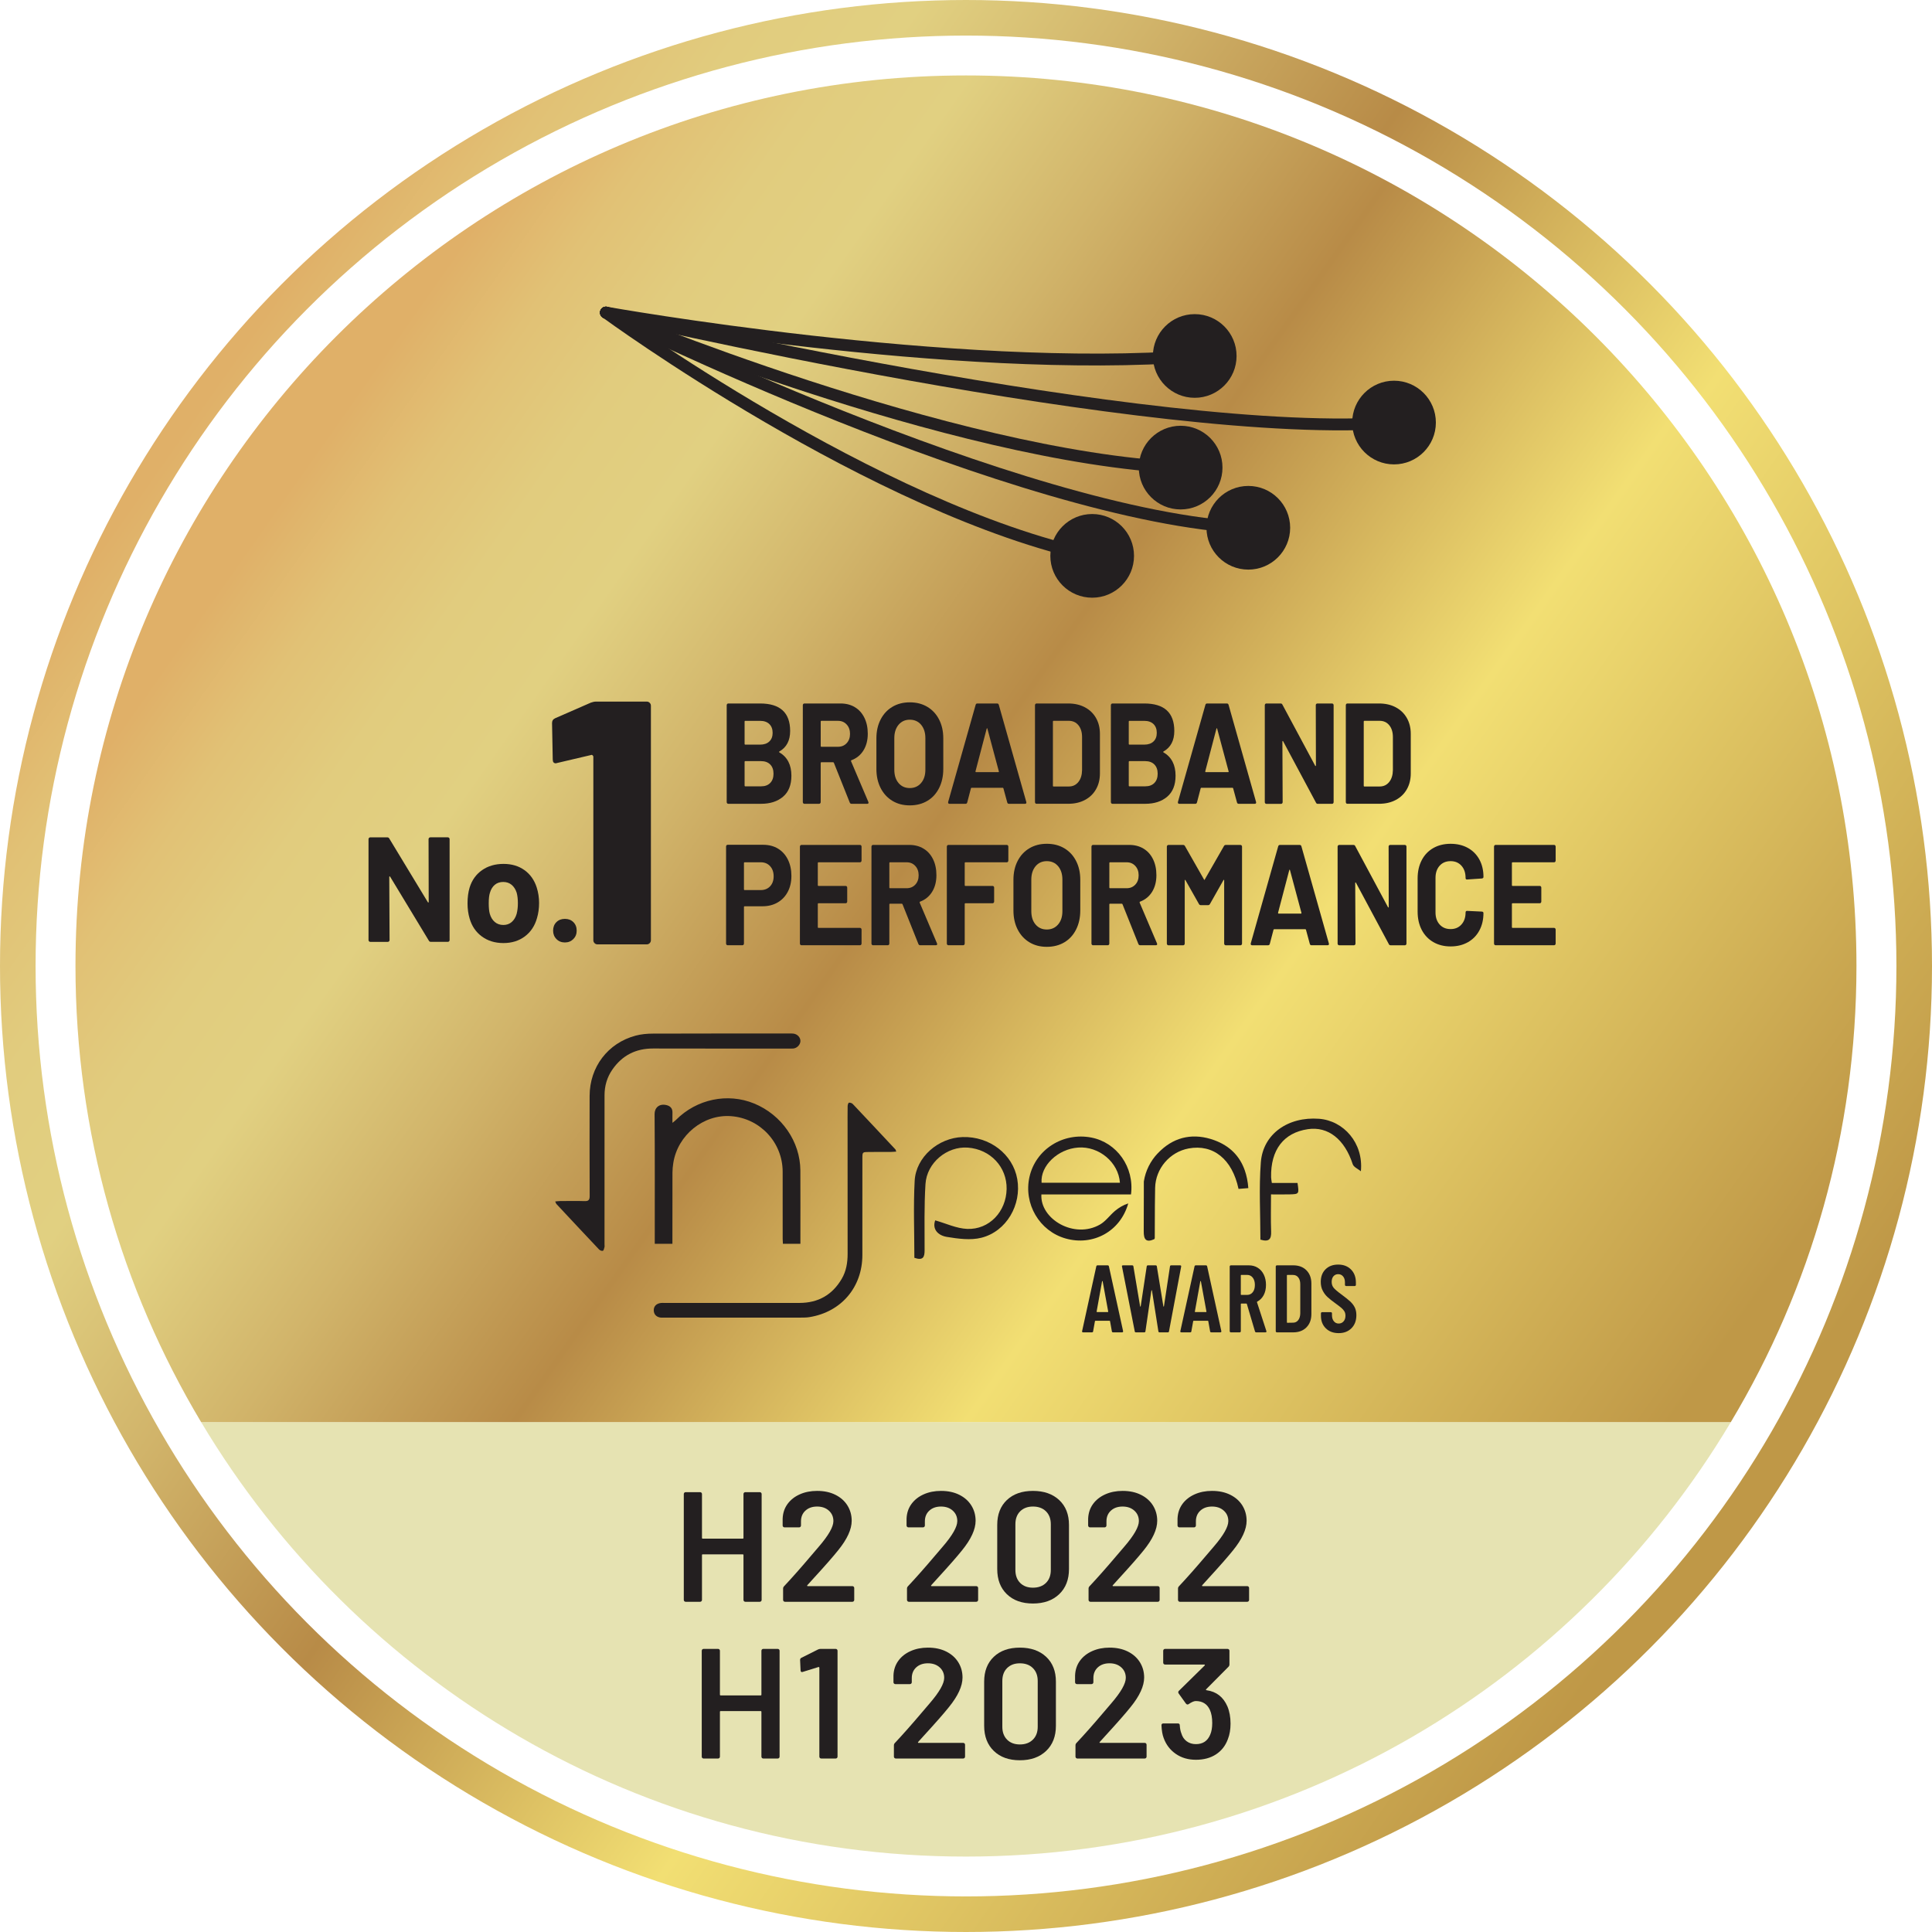 <?xml version="1.0" encoding="utf-8"?>
<!-- Generator: Adobe Illustrator 28.2.0, SVG Export Plug-In . SVG Version: 6.00 Build 0)  -->
<svg version="1.1" id="Layer_1" xmlns="http://www.w3.org/2000/svg" xmlns:xlink="http://www.w3.org/1999/xlink" x="0px" y="0px"
	 viewBox="0 0 114.242 114.242" style="enable-background:new 0 0 114.242 114.242;" xml:space="preserve">
<style type="text/css">
	.st0{fill:#E6E3B2;}
	.st1{fill:url(#SVGID_1_);}
	.st2{fill:#231F20;}
	.st3{fill:none;stroke:#231F20;stroke-width:0.701;stroke-linecap:round;stroke-linejoin:round;stroke-miterlimit:10;}
	
		.st4{fill:none;stroke:url(#SVGID_00000124846483440102031850000006645856266476376194_);stroke-width:2.104;stroke-miterlimit:10;}
</style>
<g>
	<path class="st0" d="M102.347,84.091c-9.182,15.393-25.996,25.691-45.227,25.691c-19.222,0-36.036-10.299-45.227-25.691H102.347z"
		/>
	<linearGradient id="SVGID_1_" gradientUnits="userSpaceOnUse" x1="17.628" y1="26.511" x2="100.9" y2="85.161">
		<stop  offset="0.009" style="stop-color:#E0B068"/>
		<stop  offset="0.065" style="stop-color:#E1C175"/>
		<stop  offset="0.127" style="stop-color:#E1CC7E"/>
		<stop  offset="0.194" style="stop-color:#E1D081"/>
		<stop  offset="0.296" style="stop-color:#D1B46A"/>
		<stop  offset="0.428" style="stop-color:#B88B47"/>
		<stop  offset="0.642" style="stop-color:#F2DF73"/>
		<stop  offset="0.977" style="stop-color:#BF9847"/>
	</linearGradient>
	<path class="st1" d="M109.775,57.117c0,9.856-2.704,19.084-7.429,26.974H11.892c-4.716-7.89-7.429-17.118-7.429-26.974
		c0-29.078,23.578-52.656,52.656-52.656C86.207,4.461,109.775,28.039,109.775,57.117z"/>
	<g>
		<path class="st2" d="M32.831,71.044c0.109-0.01,0.193-0.023,0.277-0.024c0.487-0.002,0.974-0.013,1.46,0.003
			c0.236,0.008,0.301-0.073,0.3-0.304c-0.008-1.974-0.008-3.947-0.003-5.921c0.005-1.706,1.078-3.119,2.719-3.559
			c0.329-0.088,0.682-0.119,1.024-0.12c2.7-0.01,5.399-0.006,8.099-0.007c0.071,0,0.142-0.002,0.212,0.007
			c0.238,0.031,0.417,0.228,0.411,0.445c-0.006,0.212-0.201,0.417-0.425,0.436c-0.105,0.009-0.212,0.003-0.319,0.003
			c-2.655-0.001-5.311,0.004-7.966-0.004c-1.028-0.003-1.831,0.409-2.411,1.248c-0.314,0.454-0.463,0.967-0.462,1.524
			c0.002,2.938-0.001,5.876-0.001,8.814c0,0.053,0.012,0.109-0.002,0.159c-0.022,0.079-0.043,0.196-0.096,0.217
			c-0.058,0.022-0.174-0.025-0.226-0.08c-0.845-0.893-1.684-1.791-2.523-2.69C32.873,71.163,32.864,71.117,32.831,71.044z"/>
		<path class="st2" d="M52.995,68.098c-0.114,0.007-0.197,0.015-0.281,0.016c-0.443,0.002-0.885,0.002-1.328,0.004
			c-0.391,0.002-0.392,0.003-0.392,0.381c0,1.903,0,3.806-0.001,5.709c0,1.904-1.244,3.369-3.124,3.675
			c-0.173,0.028-0.353,0.029-0.529,0.029c-2.7,0.002-5.4,0.002-8.1,0.002c-0.071,0-0.143,0.005-0.212-0.008
			c-0.23-0.044-0.365-0.196-0.37-0.422c-0.005-0.23,0.137-0.379,0.361-0.427c0.102-0.022,0.211-0.012,0.318-0.012
			c2.647,0,5.294,0.002,7.941-0.001c1.1-0.001,1.94-0.474,2.496-1.427c0.266-0.455,0.348-0.957,0.347-1.48
			c-0.004-2.487-0.002-4.974-0.002-7.461c0-0.425-0.004-0.85,0.003-1.274c0.001-0.071,0.043-0.195,0.077-0.199
			c0.073-0.008,0.175,0.024,0.226,0.078c0.846,0.893,1.685,1.791,2.525,2.689C52.966,67.986,52.967,68.016,52.995,68.098z"/>
		<path class="st2" d="M38.717,73.549c0-0.118,0-0.212,0-0.307c0-2.454,0.009-4.909-0.01-7.363c-0.003-0.365,0.26-0.628,0.681-0.538
			c0.23,0.049,0.385,0.184,0.376,0.449c-0.006,0.181-0.001,0.363-0.001,0.606c0.097-0.08,0.16-0.124,0.213-0.178
			c1.219-1.227,3.047-1.61,4.617-0.966c1.628,0.668,2.726,2.25,2.734,3.958c0.007,1.335,0.002,2.67,0.002,4.004
			c0,0.105,0,0.21,0,0.334c-0.36,0-0.687,0-1.034,0c-0.005-0.106-0.014-0.2-0.014-0.294c-0.001-1.324,0.001-2.648-0.001-3.972
			c-0.003-1.727-1.335-3.156-3.058-3.282c-1.624-0.119-3.148,1.116-3.408,2.766c-0.03,0.19-0.049,0.384-0.05,0.577
			c-0.004,1.281-0.002,2.562-0.003,3.843c0,0.115,0,0.231,0,0.363C39.408,73.549,39.089,73.549,38.717,73.549z"/>
		<g>
			<path class="st2" d="M64.531,67.265c-1.679-0.323-3.291,0.703-3.657,2.328c-0.358,1.593,0.589,3.205,2.142,3.642
				c1.605,0.452,3.229-0.404,3.699-2.076c-0.293,0.097-0.554,0.251-0.782,0.442c-0.306,0.257-0.549,0.611-0.887,0.806
				c-1.523,0.877-3.555-0.32-3.467-1.779c1.75,0,3.504,0,5.299,0C67.085,69.012,66.037,67.555,64.531,67.265z M61.59,69.936
				c-0.078-1.001,0.959-1.994,2.166-2.08c1.23-0.087,2.381,0.871,2.467,2.08C64.678,69.936,63.134,69.936,61.59,69.936z"/>
			<path class="st2" d="M56.922,67.236c-1.433,0.043-2.76,1.18-2.836,2.586c-0.081,1.503-0.018,3.015-0.018,4.554
				c0.524,0.182,0.604-0.053,0.605-0.442c0.002-1.307-0.03-2.616,0.052-3.919c0.08-1.268,1.279-2.244,2.502-2.155
				c1.337,0.098,2.32,1.147,2.296,2.448c-0.025,1.334-1.023,2.412-2.334,2.359c-0.635-0.026-1.259-0.328-1.89-0.505
				c-0.185,0.519,0.161,0.891,0.689,0.978c0.67,0.11,1.403,0.211,2.042,0.05c1.487-0.375,2.387-1.954,2.123-3.467
				C59.895,68.249,58.517,67.188,56.922,67.236z"/>
			<path class="st2" d="M77.997,66.155c-1.831-0.137-3.313,0.895-3.442,2.575c-0.117,1.521-0.025,3.058-0.025,4.571
				c0.514,0.156,0.652-0.032,0.634-0.483c-0.028-0.712-0.007-1.426-0.007-2.191c0.43,0,0.765,0.007,1.099-0.002
				c0.565-0.015,0.565-0.019,0.468-0.676c-0.497,0-1.006,0-1.518,0c-0.021-0.156-0.042-0.244-0.044-0.331
				c-0.034-1.624,0.737-2.634,2.171-2.848c1.203-0.18,2.179,0.6,2.655,2.07c0.056,0.173,0.317,0.28,0.483,0.418
				C80.633,67.59,79.451,66.265,77.997,66.155z"/>
			<path class="st2" d="M71.806,67.422c-1.186-0.432-2.284-0.224-3.163,0.596c-0.022,0.019-0.043,0.041-0.065,0.061
				c-0.041,0.039-0.079,0.08-0.118,0.121c0-0.001-0.001-0.001-0.001-0.003c-0.428,0.45-0.723,1.027-0.822,1.667
				c0.001,0.001,0.001,0.001,0,0.001c-0.001,0.312-0.001,0.624-0.001,0.937c0,0.668,0.001,1.337-0.005,2.005
				c-0.004,0.474,0.129,0.687,0.618,0.47c0.012-0.022,0.034-0.041,0.034-0.06c0.003-0.31,0.003-0.622,0.004-0.932
				c0.001-0.681,0.004-1.363,0.018-2.044c0.023-1.142,0.868-2.124,1.98-2.331c1.452-0.269,2.579,0.63,2.951,2.391
				c0.184-0.015,0.372-0.03,0.58-0.046c-0.028-0.383-0.099-0.736-0.211-1.054C73.307,68.359,72.715,67.754,71.806,67.422z"/>
		</g>
	</g>
	<g>
		<path class="st2" d="M65.746,78.722l-0.107-0.595c0-0.019-0.012-0.028-0.034-0.028h-0.827c-0.022,0-0.033,0.01-0.033,0.028
			l-0.107,0.595c-0.004,0.042-0.028,0.062-0.074,0.062h-0.515c-0.053,0-0.074-0.024-0.062-0.074l0.838-3.826
			c0.008-0.042,0.032-0.062,0.073-0.062h0.601c0.041,0,0.065,0.021,0.073,0.062l0.838,3.826v0.023c0,0.033-0.021,0.051-0.062,0.051
			h-0.526C65.774,78.784,65.75,78.764,65.746,78.722z M64.874,77.584h0.629c0.022,0,0.031-0.01,0.027-0.028l-0.328-1.789
			c-0.004-0.012-0.009-0.017-0.017-0.017s-0.014,0.005-0.018,0.017l-0.322,1.789C64.842,77.574,64.851,77.584,64.874,77.584z"/>
		<path class="st2" d="M67.099,78.722l-0.753-3.827l-0.005-0.022c0-0.034,0.021-0.051,0.062-0.051h0.544
			c0.045,0,0.069,0.021,0.073,0.062l0.396,2.36c0.004,0.012,0.01,0.017,0.017,0.017c0.008,0,0.014-0.005,0.018-0.017l0.356-2.36
			c0.004-0.042,0.028-0.062,0.073-0.062h0.453c0.045,0,0.07,0.021,0.073,0.062l0.386,2.36c0.003,0.012,0.009,0.017,0.017,0.017
			s0.014-0.005,0.017-0.017l0.357-2.36c0.003-0.042,0.028-0.062,0.073-0.062h0.526c0.049,0,0.07,0.024,0.062,0.073l-0.719,3.827
			c-0.004,0.042-0.028,0.062-0.074,0.062h-0.48c-0.046,0-0.07-0.021-0.074-0.062l-0.379-2.406c-0.004-0.015-0.01-0.022-0.018-0.022
			c-0.007,0-0.013,0.008-0.017,0.022l-0.351,2.406c-0.004,0.042-0.028,0.062-0.074,0.062h-0.486
			C67.127,78.784,67.102,78.764,67.099,78.722z"/>
		<path class="st2" d="M71.555,78.722l-0.107-0.595c0-0.019-0.012-0.028-0.034-0.028h-0.827c-0.022,0-0.033,0.01-0.033,0.028
			l-0.107,0.595c-0.004,0.042-0.028,0.062-0.074,0.062h-0.515c-0.053,0-0.074-0.024-0.062-0.074l0.838-3.826
			c0.008-0.042,0.032-0.062,0.073-0.062h0.601c0.041,0,0.065,0.021,0.073,0.062l0.838,3.826v0.023c0,0.033-0.021,0.051-0.062,0.051
			h-0.526C71.583,78.784,71.559,78.764,71.555,78.722z M70.683,77.584h0.629c0.022,0,0.031-0.01,0.027-0.028l-0.328-1.789
			c-0.004-0.012-0.009-0.017-0.017-0.017s-0.014,0.005-0.018,0.017l-0.322,1.789C70.65,77.574,70.66,77.584,70.683,77.584z"/>
		<path class="st2" d="M74.209,78.728l-0.481-1.625c-0.007-0.015-0.017-0.022-0.028-0.022h-0.3c-0.019,0-0.028,0.01-0.028,0.028
			v1.607c0,0.02-0.007,0.035-0.02,0.048c-0.014,0.014-0.029,0.021-0.048,0.021h-0.521c-0.019,0-0.034-0.007-0.048-0.021
			c-0.014-0.013-0.02-0.028-0.02-0.048v-3.827c0-0.019,0.006-0.034,0.02-0.048c0.014-0.013,0.029-0.02,0.048-0.02h1.064
			c0.2,0,0.377,0.048,0.529,0.145c0.153,0.096,0.271,0.231,0.356,0.407s0.128,0.377,0.128,0.603c0,0.234-0.046,0.437-0.136,0.606
			c-0.091,0.17-0.218,0.298-0.38,0.385c-0.015,0.004-0.021,0.015-0.017,0.034l0.555,1.704c0.004,0.007,0.006,0.017,0.006,0.028
			c0,0.033-0.021,0.051-0.062,0.051h-0.543C74.245,78.784,74.221,78.765,74.209,78.728z M73.371,75.416v1.126
			c0,0.02,0.01,0.028,0.028,0.028h0.346c0.136,0,0.246-0.053,0.331-0.158s0.127-0.249,0.127-0.431c0-0.181-0.042-0.325-0.127-0.433
			s-0.195-0.161-0.331-0.161h-0.346C73.381,75.388,73.371,75.397,73.371,75.416z"/>
		<path class="st2" d="M75.458,78.764c-0.014-0.013-0.021-0.028-0.021-0.048v-3.827c0-0.019,0.007-0.034,0.021-0.048
			c0.013-0.013,0.028-0.02,0.048-0.02h0.968c0.324,0,0.584,0.098,0.778,0.294s0.292,0.459,0.292,0.787v1.801
			c0,0.328-0.098,0.59-0.292,0.786s-0.454,0.295-0.778,0.295h-0.968C75.486,78.784,75.471,78.777,75.458,78.764z M76.123,78.218
			l0.34-0.006c0.124,0,0.225-0.05,0.303-0.149c0.077-0.101,0.117-0.233,0.121-0.399v-1.721c0-0.17-0.038-0.305-0.116-0.405
			c-0.077-0.1-0.182-0.149-0.313-0.149h-0.334c-0.02,0-0.028,0.009-0.028,0.028v2.773C76.095,78.208,76.103,78.218,76.123,78.218z"
			/>
		<path class="st2" d="M78.398,78.546c-0.192-0.188-0.289-0.436-0.289-0.741v-0.147c0-0.019,0.007-0.035,0.021-0.048
			c0.013-0.014,0.029-0.02,0.048-0.02h0.515c0.02,0,0.035,0.006,0.049,0.02c0.013,0.013,0.02,0.029,0.02,0.048v0.113
			c0,0.147,0.037,0.267,0.11,0.356c0.073,0.091,0.169,0.136,0.286,0.136s0.213-0.042,0.288-0.127
			c0.076-0.085,0.113-0.197,0.113-0.337c0-0.098-0.021-0.183-0.062-0.255c-0.042-0.071-0.101-0.14-0.176-0.203
			c-0.075-0.064-0.196-0.157-0.362-0.278c-0.188-0.136-0.341-0.256-0.456-0.362c-0.115-0.105-0.211-0.232-0.288-0.382
			c-0.078-0.148-0.116-0.321-0.116-0.518c0-0.313,0.094-0.562,0.283-0.747c0.188-0.186,0.438-0.278,0.747-0.278
			c0.313,0,0.566,0.098,0.759,0.292s0.288,0.452,0.288,0.772v0.136c0,0.02-0.007,0.035-0.02,0.049
			c-0.014,0.013-0.029,0.02-0.048,0.02h-0.51c-0.019,0-0.035-0.007-0.048-0.02c-0.014-0.014-0.021-0.029-0.021-0.049v-0.146
			c0-0.147-0.036-0.266-0.11-0.354c-0.073-0.088-0.171-0.133-0.291-0.133c-0.113,0-0.206,0.041-0.277,0.122
			c-0.072,0.081-0.107,0.193-0.107,0.337c0,0.136,0.038,0.251,0.115,0.345c0.078,0.095,0.229,0.225,0.456,0.391
			c0.23,0.17,0.404,0.309,0.521,0.416c0.117,0.108,0.208,0.226,0.272,0.354c0.063,0.128,0.096,0.281,0.096,0.458
			c0,0.321-0.096,0.579-0.288,0.773c-0.193,0.194-0.445,0.291-0.759,0.291S78.591,78.736,78.398,78.546z"/>
	</g>
	<g>
		<path class="st2" d="M43.995,88.265c0.022-0.021,0.048-0.032,0.079-0.032h0.852c0.031,0,0.057,0.011,0.079,0.032
			s0.032,0.048,0.032,0.078v6.262c0,0.031-0.011,0.057-0.032,0.079c-0.021,0.021-0.048,0.032-0.079,0.032h-0.852
			c-0.031,0-0.057-0.011-0.079-0.032c-0.021-0.022-0.032-0.048-0.032-0.079v-2.649c0-0.03-0.016-0.046-0.046-0.046h-2.362
			c-0.031,0-0.046,0.016-0.046,0.046v2.649c0,0.031-0.011,0.057-0.032,0.079c-0.022,0.021-0.048,0.032-0.079,0.032h-0.853
			c-0.031,0-0.057-0.011-0.079-0.032c-0.021-0.022-0.032-0.048-0.032-0.079v-6.262c0-0.03,0.011-0.057,0.032-0.078
			s0.048-0.032,0.079-0.032h0.853c0.031,0,0.057,0.011,0.079,0.032c0.021,0.021,0.032,0.048,0.032,0.078v2.594
			c0,0.031,0.016,0.046,0.046,0.046h2.362c0.031,0,0.046-0.015,0.046-0.046v-2.594C43.963,88.313,43.974,88.286,43.995,88.265z"/>
		<path class="st2" d="M47.728,93.771c0.003,0.013,0.014,0.019,0.033,0.019h2.64c0.031,0,0.057,0.011,0.079,0.032
			c0.021,0.022,0.032,0.049,0.032,0.079v0.704c0,0.031-0.011,0.057-0.032,0.079c-0.021,0.021-0.048,0.032-0.079,0.032h-3.983
			c-0.031,0-0.057-0.011-0.079-0.032c-0.022-0.022-0.033-0.048-0.033-0.079v-0.667c0-0.056,0.019-0.102,0.056-0.139
			c0.469-0.5,1.013-1.114,1.63-1.844l0.435-0.509c0.568-0.661,0.853-1.161,0.853-1.501c0-0.253-0.09-0.46-0.269-0.62
			c-0.179-0.161-0.411-0.241-0.694-0.241c-0.284,0-0.514,0.08-0.69,0.241c-0.176,0.16-0.264,0.373-0.264,0.639v0.241
			c0,0.03-0.011,0.057-0.032,0.078c-0.022,0.022-0.048,0.033-0.079,0.033H46.39c-0.031,0-0.057-0.011-0.079-0.033
			c-0.022-0.021-0.032-0.048-0.032-0.078v-0.398c0.012-0.334,0.108-0.624,0.287-0.871c0.179-0.246,0.421-0.438,0.727-0.574
			s0.646-0.203,1.023-0.203c0.414,0,0.775,0.077,1.083,0.231s0.546,0.365,0.713,0.634c0.167,0.27,0.25,0.57,0.25,0.903
			c0,0.507-0.269,1.09-0.806,1.751c-0.296,0.37-0.784,0.926-1.463,1.667l-0.352,0.389C47.729,93.746,47.725,93.759,47.728,93.771z"
			/>
		<path class="st2" d="M55.054,93.771c0.003,0.013,0.014,0.019,0.033,0.019h2.64c0.031,0,0.058,0.011,0.079,0.032
			c0.021,0.022,0.032,0.049,0.032,0.079v0.704c0,0.031-0.011,0.057-0.032,0.079c-0.021,0.021-0.048,0.032-0.079,0.032h-3.983
			c-0.031,0-0.057-0.011-0.079-0.032c-0.022-0.022-0.033-0.048-0.033-0.079v-0.667c0-0.056,0.019-0.102,0.056-0.139
			c0.469-0.5,1.013-1.114,1.63-1.844l0.435-0.509c0.568-0.661,0.853-1.161,0.853-1.501c0-0.253-0.09-0.46-0.269-0.62
			c-0.179-0.161-0.411-0.241-0.694-0.241c-0.284,0-0.514,0.08-0.69,0.241c-0.176,0.16-0.264,0.373-0.264,0.639v0.241
			c0,0.03-0.011,0.057-0.032,0.078c-0.022,0.022-0.048,0.033-0.079,0.033h-0.861c-0.031,0-0.057-0.011-0.079-0.033
			c-0.022-0.021-0.032-0.048-0.032-0.078v-0.398c0.012-0.334,0.108-0.624,0.287-0.871c0.179-0.246,0.421-0.438,0.727-0.574
			s0.646-0.203,1.023-0.203c0.414,0,0.775,0.077,1.083,0.231s0.546,0.365,0.713,0.634c0.167,0.27,0.25,0.57,0.25,0.903
			c0,0.507-0.269,1.09-0.806,1.751c-0.296,0.37-0.784,0.926-1.463,1.667l-0.352,0.389C55.056,93.746,55.051,93.759,55.054,93.771z"
			/>
		<path class="st2" d="M59.537,94.267c-0.38-0.367-0.569-0.863-0.569-1.487v-2.611c0-0.617,0.189-1.107,0.569-1.469
			c0.38-0.36,0.894-0.541,1.542-0.541s1.166,0.181,1.552,0.541c0.386,0.361,0.579,0.852,0.579,1.469v2.611
			c0,0.624-0.193,1.12-0.579,1.487s-0.903,0.551-1.552,0.551S59.917,94.634,59.537,94.267z M61.849,93.6
			c0.191-0.188,0.287-0.443,0.287-0.765v-2.704c0-0.321-0.096-0.576-0.287-0.765c-0.191-0.188-0.448-0.282-0.77-0.282
			c-0.314,0-0.566,0.095-0.755,0.282c-0.188,0.188-0.282,0.443-0.282,0.765v2.704c0,0.321,0.094,0.576,0.282,0.765
			s0.44,0.282,0.755,0.282C61.4,93.882,61.657,93.788,61.849,93.6z"/>
		<path class="st2" d="M65.789,93.771c0.003,0.013,0.015,0.019,0.033,0.019h2.64c0.03,0,0.057,0.011,0.078,0.032
			c0.021,0.022,0.032,0.049,0.032,0.079v0.704c0,0.031-0.011,0.057-0.032,0.079c-0.021,0.021-0.048,0.032-0.078,0.032h-3.983
			c-0.03,0-0.057-0.011-0.078-0.032c-0.022-0.022-0.033-0.048-0.033-0.079v-0.667c0-0.056,0.019-0.102,0.056-0.139
			c0.47-0.5,1.013-1.114,1.631-1.844l0.435-0.509c0.568-0.661,0.853-1.161,0.853-1.501c0-0.253-0.09-0.46-0.269-0.62
			c-0.179-0.161-0.411-0.241-0.694-0.241c-0.284,0-0.515,0.08-0.69,0.241c-0.176,0.16-0.264,0.373-0.264,0.639v0.241
			c0,0.03-0.011,0.057-0.032,0.078c-0.022,0.022-0.049,0.033-0.079,0.033h-0.861c-0.031,0-0.058-0.011-0.079-0.033
			c-0.021-0.021-0.032-0.048-0.032-0.078v-0.398c0.013-0.334,0.108-0.624,0.287-0.871c0.179-0.246,0.422-0.438,0.728-0.574
			s0.646-0.203,1.023-0.203c0.413,0,0.774,0.077,1.083,0.231s0.547,0.365,0.714,0.634c0.166,0.27,0.25,0.57,0.25,0.903
			c0,0.507-0.269,1.09-0.806,1.751c-0.297,0.37-0.784,0.926-1.464,1.667l-0.352,0.389C65.791,93.746,65.786,93.759,65.789,93.771z"
			/>
		<path class="st2" d="M71.078,93.771c0.003,0.013,0.015,0.019,0.033,0.019h2.64c0.03,0,0.057,0.011,0.078,0.032
			c0.021,0.022,0.032,0.049,0.032,0.079v0.704c0,0.031-0.011,0.057-0.032,0.079c-0.021,0.021-0.048,0.032-0.078,0.032h-3.983
			c-0.03,0-0.057-0.011-0.078-0.032c-0.022-0.022-0.033-0.048-0.033-0.079v-0.667c0-0.056,0.019-0.102,0.056-0.139
			c0.47-0.5,1.013-1.114,1.631-1.844l0.435-0.509c0.568-0.661,0.853-1.161,0.853-1.501c0-0.253-0.09-0.46-0.269-0.62
			c-0.179-0.161-0.411-0.241-0.694-0.241c-0.284,0-0.515,0.08-0.69,0.241c-0.176,0.16-0.264,0.373-0.264,0.639v0.241
			c0,0.03-0.011,0.057-0.032,0.078c-0.022,0.022-0.049,0.033-0.079,0.033H69.74c-0.031,0-0.058-0.011-0.079-0.033
			c-0.021-0.021-0.032-0.048-0.032-0.078v-0.398c0.013-0.334,0.108-0.624,0.287-0.871c0.179-0.246,0.422-0.438,0.728-0.574
			s0.646-0.203,1.023-0.203c0.413,0,0.774,0.077,1.083,0.231s0.547,0.365,0.714,0.634c0.166,0.27,0.25,0.57,0.25,0.903
			c0,0.507-0.269,1.09-0.806,1.751c-0.297,0.37-0.784,0.926-1.464,1.667l-0.352,0.389C71.08,93.746,71.075,93.759,71.078,93.771z"/>
		<path class="st2" d="M45.056,97.533c0.022-0.021,0.048-0.032,0.079-0.032h0.852c0.031,0,0.057,0.011,0.079,0.032
			s0.032,0.048,0.032,0.079v6.261c0,0.031-0.011,0.058-0.032,0.079s-0.048,0.032-0.079,0.032h-0.852
			c-0.031,0-0.057-0.011-0.079-0.032c-0.021-0.021-0.032-0.048-0.032-0.079v-2.648c0-0.031-0.016-0.047-0.046-0.047h-2.362
			c-0.031,0-0.046,0.016-0.046,0.047v2.648c0,0.031-0.011,0.058-0.032,0.079c-0.022,0.021-0.048,0.032-0.079,0.032h-0.853
			c-0.031,0-0.057-0.011-0.079-0.032s-0.032-0.048-0.032-0.079v-6.261c0-0.031,0.011-0.058,0.032-0.079s0.048-0.032,0.079-0.032
			h0.853c0.031,0,0.057,0.011,0.079,0.032c0.021,0.021,0.032,0.048,0.032,0.079v2.594c0,0.03,0.016,0.046,0.046,0.046h2.362
			c0.031,0,0.046-0.016,0.046-0.046v-2.594C45.023,97.581,45.034,97.555,45.056,97.533z"/>
		<path class="st2" d="M48.525,97.501h0.889c0.031,0,0.057,0.011,0.079,0.032c0.021,0.021,0.032,0.048,0.032,0.079v6.261
			c0,0.031-0.011,0.058-0.032,0.079c-0.022,0.021-0.048,0.032-0.079,0.032h-0.853c-0.031,0-0.057-0.011-0.079-0.032
			s-0.032-0.048-0.032-0.079v-5.261c0-0.012-0.006-0.023-0.019-0.032c-0.013-0.01-0.025-0.011-0.037-0.005l-0.926,0.287
			c-0.012,0.007-0.028,0.01-0.046,0.01c-0.024,0-0.045-0.01-0.06-0.028c-0.016-0.019-0.023-0.043-0.023-0.074l-0.028-0.611
			c0-0.062,0.024-0.104,0.074-0.129l1-0.501C48.435,97.511,48.481,97.501,48.525,97.501z"/>
		<path class="st2" d="M54.281,103.04c0.003,0.013,0.014,0.019,0.033,0.019h2.64c0.031,0,0.057,0.011,0.079,0.032
			s0.032,0.048,0.032,0.079v0.703c0,0.031-0.011,0.058-0.032,0.079s-0.048,0.032-0.079,0.032H52.97
			c-0.031,0-0.057-0.011-0.079-0.032c-0.022-0.021-0.033-0.048-0.033-0.079v-0.666c0-0.056,0.019-0.103,0.056-0.14
			c0.469-0.5,1.013-1.114,1.63-1.843l0.435-0.51c0.568-0.66,0.853-1.161,0.853-1.5c0-0.254-0.09-0.46-0.269-0.621
			c-0.179-0.16-0.411-0.24-0.694-0.24c-0.284,0-0.514,0.08-0.69,0.24c-0.176,0.161-0.264,0.374-0.264,0.64v0.24
			c0,0.031-0.011,0.058-0.032,0.079c-0.022,0.021-0.048,0.032-0.079,0.032h-0.861c-0.031,0-0.057-0.011-0.079-0.032
			c-0.022-0.021-0.032-0.048-0.032-0.079v-0.398c0.012-0.333,0.108-0.623,0.287-0.87c0.179-0.247,0.421-0.438,0.727-0.574
			s0.646-0.204,1.023-0.204c0.414,0,0.775,0.077,1.083,0.231s0.546,0.366,0.713,0.635c0.167,0.269,0.25,0.569,0.25,0.903
			c0,0.506-0.269,1.09-0.806,1.75c-0.296,0.371-0.784,0.927-1.463,1.668l-0.352,0.389C54.282,103.016,54.278,103.027,54.281,103.04z
			"/>
		<path class="st2" d="M58.765,103.535c-0.38-0.367-0.57-0.862-0.57-1.486v-2.612c0-0.617,0.19-1.106,0.57-1.468
			s0.894-0.542,1.542-0.542s1.165,0.181,1.552,0.542c0.386,0.361,0.578,0.851,0.578,1.468v2.612c0,0.624-0.192,1.119-0.578,1.486
			c-0.387,0.368-0.903,0.552-1.552,0.552S59.144,103.903,58.765,103.535z M61.075,102.868c0.191-0.188,0.287-0.442,0.287-0.764V99.4
			c0-0.32-0.096-0.575-0.287-0.764s-0.447-0.282-0.769-0.282c-0.315,0-0.566,0.094-0.755,0.282s-0.282,0.443-0.282,0.764v2.705
			c0,0.321,0.094,0.576,0.282,0.764c0.188,0.188,0.439,0.283,0.755,0.283C60.628,103.152,60.884,103.057,61.075,102.868z"/>
		<path class="st2" d="M65.016,103.04c0.003,0.013,0.015,0.019,0.033,0.019h2.64c0.03,0,0.057,0.011,0.078,0.032
			s0.032,0.048,0.032,0.079v0.703c0,0.031-0.011,0.058-0.032,0.079s-0.048,0.032-0.078,0.032h-3.983
			c-0.03,0-0.057-0.011-0.078-0.032c-0.022-0.021-0.033-0.048-0.033-0.079v-0.666c0-0.056,0.019-0.103,0.056-0.14
			c0.47-0.5,1.013-1.114,1.631-1.843l0.435-0.51c0.568-0.66,0.853-1.161,0.853-1.5c0-0.254-0.09-0.46-0.269-0.621
			c-0.179-0.16-0.411-0.24-0.694-0.24c-0.284,0-0.515,0.08-0.69,0.24c-0.176,0.161-0.264,0.374-0.264,0.64v0.24
			c0,0.031-0.011,0.058-0.032,0.079c-0.022,0.021-0.049,0.032-0.079,0.032h-0.861c-0.031,0-0.058-0.011-0.079-0.032
			s-0.032-0.048-0.032-0.079v-0.398c0.013-0.333,0.108-0.623,0.287-0.87s0.422-0.438,0.728-0.574s0.646-0.204,1.023-0.204
			c0.413,0,0.774,0.077,1.083,0.231s0.547,0.366,0.714,0.635c0.166,0.269,0.25,0.569,0.25,0.903c0,0.506-0.269,1.09-0.806,1.75
			c-0.297,0.371-0.784,0.927-1.464,1.668l-0.352,0.389C65.017,103.016,65.013,103.027,65.016,103.04z"/>
		<path class="st2" d="M72.764,101.919c0,0.346-0.052,0.651-0.157,0.917c-0.142,0.39-0.377,0.69-0.704,0.903
			s-0.723,0.319-1.186,0.319c-0.457,0-0.854-0.115-1.19-0.348c-0.336-0.231-0.575-0.545-0.718-0.939
			c-0.073-0.191-0.117-0.441-0.129-0.75c0-0.074,0.037-0.111,0.11-0.111h0.862c0.073,0,0.11,0.037,0.11,0.111
			c0.013,0.197,0.044,0.354,0.093,0.472c0.056,0.198,0.159,0.354,0.311,0.468s0.335,0.172,0.551,0.172
			c0.408,0,0.688-0.186,0.843-0.556c0.08-0.18,0.121-0.411,0.121-0.695c0-0.314-0.047-0.574-0.14-0.777
			c-0.16-0.347-0.438-0.52-0.833-0.52c-0.105,0-0.247,0.062-0.427,0.186c-0.024,0.013-0.046,0.019-0.064,0.019
			c-0.031,0-0.062-0.019-0.093-0.056l-0.426-0.593c-0.019-0.03-0.027-0.056-0.027-0.074c0-0.03,0.012-0.059,0.036-0.083l1.528-1.501
			c0.013-0.012,0.016-0.024,0.01-0.037c-0.006-0.012-0.019-0.019-0.037-0.019h-2.315c-0.031,0-0.058-0.01-0.079-0.032
			c-0.021-0.021-0.032-0.048-0.032-0.078v-0.704c0-0.031,0.011-0.058,0.032-0.079s0.048-0.032,0.079-0.032h3.695
			c0.031,0,0.058,0.011,0.079,0.032s0.032,0.048,0.032,0.079v0.806c0,0.056-0.019,0.102-0.056,0.139l-1.324,1.334
			c-0.025,0.024-0.013,0.043,0.037,0.056c0.574,0.08,0.981,0.398,1.223,0.954C72.702,101.196,72.764,101.536,72.764,101.919z"/>
	</g>
	<g>
		<path class="st2" d="M25.372,49.543c0.021-0.021,0.046-0.031,0.075-0.031h1.033c0.029,0,0.054,0.01,0.075,0.031
			c0.021,0.021,0.031,0.046,0.031,0.075v5.969c0,0.029-0.01,0.055-0.031,0.075c-0.021,0.021-0.046,0.031-0.075,0.031h-0.998
			c-0.059,0-0.1-0.023-0.124-0.071l-2.287-3.779c-0.012-0.018-0.023-0.025-0.035-0.022s-0.018,0.016-0.018,0.04l0.018,3.727
			c0,0.029-0.01,0.055-0.031,0.075c-0.021,0.021-0.046,0.031-0.075,0.031h-1.033c-0.029,0-0.054-0.01-0.075-0.031
			c-0.021-0.021-0.031-0.046-0.031-0.075v-5.969c0-0.029,0.01-0.054,0.031-0.075c0.021-0.021,0.046-0.031,0.075-0.031h0.998
			c0.059,0,0.1,0.023,0.124,0.071l2.278,3.762c0.012,0.018,0.023,0.025,0.035,0.022s0.018-0.016,0.018-0.04l-0.009-3.708
			C25.342,49.589,25.352,49.564,25.372,49.543z"/>
		<path class="st2" d="M28.494,55.376c-0.353-0.259-0.594-0.612-0.724-1.06c-0.083-0.277-0.124-0.577-0.124-0.901
			c0-0.347,0.041-0.659,0.124-0.936c0.136-0.436,0.38-0.777,0.733-1.024c0.354-0.248,0.777-0.371,1.272-0.371
			c0.482,0,0.895,0.122,1.236,0.367c0.341,0.244,0.583,0.584,0.724,1.02c0.094,0.294,0.142,0.604,0.142,0.927
			c0,0.318-0.042,0.615-0.124,0.892c-0.129,0.459-0.369,0.82-0.719,1.082c-0.351,0.262-0.773,0.393-1.267,0.393
			C29.271,55.764,28.848,55.635,28.494,55.376z M30.26,54.519c0.135-0.118,0.232-0.28,0.292-0.486
			c0.047-0.188,0.071-0.394,0.071-0.618c0-0.247-0.024-0.456-0.071-0.627c-0.065-0.2-0.165-0.356-0.3-0.468s-0.3-0.168-0.495-0.168
			c-0.2,0-0.366,0.056-0.499,0.168c-0.133,0.112-0.229,0.268-0.287,0.468c-0.047,0.142-0.071,0.351-0.071,0.627
			c0,0.265,0.021,0.471,0.062,0.618c0.059,0.206,0.157,0.368,0.296,0.486c0.138,0.118,0.308,0.176,0.508,0.176
			C29.96,54.695,30.125,54.637,30.26,54.519z"/>
		<path class="st2" d="M32.905,55.53c-0.132-0.132-0.199-0.298-0.199-0.499c0-0.206,0.065-0.374,0.194-0.503
			s0.297-0.194,0.503-0.194s0.374,0.065,0.503,0.194c0.129,0.129,0.194,0.297,0.194,0.503c0,0.2-0.066,0.366-0.199,0.499
			c-0.133,0.133-0.299,0.199-0.499,0.199S33.037,55.663,32.905,55.53z"/>
	</g>
	<g>
		<path class="st2" d="M46.084,44.488c0.475,0.277,0.713,0.737,0.713,1.381c0,0.548-0.165,0.962-0.495,1.242
			s-0.763,0.419-1.298,0.419h-1.943c-0.025,0-0.046-0.01-0.064-0.03c-0.018-0.02-0.026-0.043-0.026-0.072V41.7
			c0-0.028,0.009-0.052,0.026-0.072c0.018-0.02,0.039-0.03,0.064-0.03h1.883c1.186,0,1.778,0.542,1.778,1.627
			c0,0.565-0.212,0.969-0.638,1.212C46.054,44.455,46.054,44.472,46.084,44.488z M44.029,42.667v1.322
			c0,0.028,0.012,0.042,0.037,0.042h0.878c0.235,0,0.417-0.062,0.548-0.187c0.13-0.124,0.195-0.293,0.195-0.508
			c0-0.22-0.065-0.394-0.195-0.521c-0.13-0.127-0.313-0.19-0.548-0.19h-0.878C44.041,42.624,44.029,42.638,44.029,42.667z
			 M45.544,46.298c0.13-0.133,0.195-0.315,0.195-0.547c0-0.231-0.065-0.414-0.195-0.546s-0.312-0.199-0.547-0.199h-0.931
			c-0.025,0-0.037,0.014-0.037,0.042v1.407c0,0.028,0.012,0.042,0.037,0.042h0.938C45.234,46.497,45.414,46.431,45.544,46.298z"/>
		<path class="st2" d="M50.247,47.455l-0.938-2.348c-0.01-0.022-0.025-0.034-0.045-0.034h-0.698c-0.025,0-0.037,0.014-0.037,0.042
			v2.313c0,0.028-0.009,0.052-0.026,0.072c-0.018,0.02-0.039,0.03-0.064,0.03h-0.877c-0.025,0-0.046-0.01-0.064-0.03
			c-0.018-0.02-0.026-0.043-0.026-0.072V41.7c0-0.028,0.009-0.052,0.026-0.072c0.018-0.02,0.039-0.03,0.064-0.03h2.146
			c0.32,0,0.601,0.073,0.844,0.22s0.43,0.356,0.562,0.627c0.133,0.271,0.199,0.585,0.199,0.941c0,0.384-0.085,0.713-0.255,0.987
			s-0.408,0.467-0.712,0.581c-0.025,0.011-0.033,0.031-0.022,0.059l1.02,2.398c0.01,0.022,0.015,0.04,0.015,0.051
			c0,0.045-0.028,0.068-0.083,0.068h-0.923C50.303,47.531,50.267,47.506,50.247,47.455z M48.53,42.667v1.449
			c0,0.028,0.012,0.042,0.037,0.042h0.983c0.21,0,0.381-0.07,0.514-0.212c0.132-0.141,0.199-0.325,0.199-0.551
			c0-0.226-0.066-0.411-0.199-0.555c-0.133-0.145-0.304-0.216-0.514-0.216h-0.983C48.542,42.624,48.53,42.638,48.53,42.667z"/>
		<path class="st2" d="M52.765,47.353c-0.297-0.181-0.529-0.434-0.694-0.759c-0.165-0.325-0.248-0.699-0.248-1.123v-1.814
			c0-0.418,0.083-0.788,0.248-1.11c0.165-0.322,0.396-0.572,0.694-0.75c0.298-0.178,0.642-0.267,1.032-0.267
			c0.395,0,0.741,0.089,1.039,0.267c0.297,0.178,0.529,0.428,0.694,0.75c0.165,0.322,0.248,0.692,0.248,1.11v1.814
			c0,0.423-0.083,0.799-0.248,1.127s-0.396,0.581-0.694,0.758c-0.298,0.178-0.644,0.267-1.039,0.267
			C53.406,47.624,53.062,47.534,52.765,47.353z M54.464,46.302c0.17-0.197,0.255-0.46,0.255-0.788V43.65
			c0-0.328-0.084-0.592-0.251-0.792c-0.167-0.2-0.392-0.301-0.671-0.301c-0.275,0-0.497,0.101-0.664,0.301
			c-0.167,0.201-0.251,0.465-0.251,0.792v1.864c0,0.328,0.084,0.591,0.251,0.788c0.167,0.198,0.389,0.297,0.664,0.297
			C54.071,46.599,54.294,46.5,54.464,46.302z"/>
		<path class="st2" d="M59.559,47.446l-0.226-0.83c-0.01-0.023-0.022-0.034-0.037-0.034H57.45c-0.016,0-0.027,0.011-0.038,0.034
			l-0.217,0.83c-0.015,0.057-0.048,0.085-0.098,0.085h-0.953c-0.03,0-0.053-0.01-0.067-0.03c-0.015-0.02-0.018-0.049-0.008-0.089
			l1.621-5.729c0.015-0.056,0.047-0.084,0.098-0.084h1.178c0.05,0,0.082,0.028,0.097,0.084l1.621,5.729
			c0.005,0.011,0.008,0.025,0.008,0.042c0,0.051-0.028,0.076-0.083,0.076h-0.953C59.605,47.531,59.573,47.503,59.559,47.446z
			 M57.713,45.658h1.32c0.029,0,0.04-0.017,0.029-0.051l-0.675-2.517c-0.005-0.023-0.013-0.033-0.022-0.03s-0.018,0.013-0.022,0.03
			l-0.66,2.517C57.678,45.641,57.687,45.658,57.713,45.658z"/>
		<path class="st2" d="M61.226,47.501c-0.018-0.02-0.026-0.043-0.026-0.072V41.7c0-0.028,0.009-0.052,0.026-0.072
			c0.018-0.02,0.039-0.03,0.064-0.03h1.875c0.375,0,0.704,0.075,0.986,0.225c0.283,0.15,0.502,0.36,0.656,0.631
			c0.155,0.271,0.233,0.584,0.233,0.94v2.339c0,0.355-0.078,0.669-0.233,0.94c-0.154,0.271-0.373,0.482-0.656,0.631
			c-0.282,0.15-0.611,0.225-0.986,0.225h-1.875C61.266,47.531,61.244,47.521,61.226,47.501z M62.296,46.506h0.907
			c0.23,0,0.417-0.087,0.56-0.263s0.216-0.41,0.221-0.704V43.59c0-0.294-0.071-0.528-0.214-0.704
			c-0.142-0.175-0.333-0.263-0.573-0.263h-0.9c-0.025,0-0.037,0.014-0.037,0.042v3.796C62.259,46.491,62.27,46.506,62.296,46.506z"
			/>
		<path class="st2" d="M68.8,44.488c0.476,0.277,0.713,0.737,0.713,1.381c0,0.548-0.165,0.962-0.495,1.242s-0.763,0.419-1.298,0.419
			h-1.942c-0.025,0-0.047-0.01-0.064-0.03c-0.018-0.02-0.026-0.043-0.026-0.072V41.7c0-0.028,0.009-0.052,0.026-0.072
			c0.018-0.02,0.039-0.03,0.064-0.03h1.883c1.186,0,1.777,0.542,1.777,1.627c0,0.565-0.212,0.969-0.638,1.212
			C68.77,44.455,68.77,44.472,68.8,44.488z M66.745,42.667v1.322c0,0.028,0.012,0.042,0.037,0.042h0.878
			c0.234,0,0.417-0.062,0.548-0.187c0.13-0.124,0.194-0.293,0.194-0.508c0-0.22-0.064-0.394-0.194-0.521
			c-0.131-0.127-0.313-0.19-0.548-0.19h-0.878C66.757,42.624,66.745,42.638,66.745,42.667z M68.26,46.298
			c0.13-0.133,0.195-0.315,0.195-0.547c0-0.231-0.065-0.414-0.195-0.546s-0.312-0.199-0.547-0.199h-0.931
			c-0.025,0-0.037,0.014-0.037,0.042v1.407c0,0.028,0.012,0.042,0.037,0.042h0.938C67.95,46.497,68.13,46.431,68.26,46.298z"/>
		<path class="st2" d="M73.144,47.446l-0.226-0.83c-0.01-0.023-0.022-0.034-0.037-0.034h-1.846c-0.016,0-0.027,0.011-0.038,0.034
			l-0.217,0.83c-0.016,0.057-0.048,0.085-0.098,0.085H69.73c-0.03,0-0.053-0.01-0.067-0.03c-0.015-0.02-0.018-0.049-0.008-0.089
			l1.621-5.729c0.015-0.056,0.047-0.084,0.098-0.084h1.178c0.05,0,0.082,0.028,0.097,0.084l1.621,5.729
			c0.005,0.011,0.008,0.025,0.008,0.042c0,0.051-0.028,0.076-0.083,0.076h-0.953C73.191,47.531,73.159,47.503,73.144,47.446z
			 M71.299,45.658h1.32c0.029,0,0.04-0.017,0.029-0.051l-0.675-2.517c-0.005-0.023-0.013-0.033-0.022-0.03s-0.018,0.013-0.022,0.03
			l-0.66,2.517C71.264,45.641,71.273,45.658,71.299,45.658z"/>
		<path class="st2" d="M77.829,41.629c0.018-0.02,0.039-0.03,0.063-0.03h0.878c0.025,0,0.046,0.01,0.063,0.03
			c0.018,0.02,0.026,0.043,0.026,0.072v5.729c0,0.028-0.009,0.052-0.026,0.072c-0.018,0.02-0.038,0.03-0.063,0.03h-0.848
			c-0.05,0-0.085-0.022-0.105-0.068l-1.942-3.627c-0.011-0.017-0.021-0.024-0.03-0.021c-0.01,0.003-0.015,0.016-0.015,0.039
			l0.015,3.576c0,0.028-0.009,0.052-0.026,0.072c-0.018,0.02-0.039,0.03-0.063,0.03h-0.878c-0.025,0-0.046-0.01-0.063-0.03
			c-0.018-0.02-0.026-0.043-0.026-0.072V41.7c0-0.028,0.009-0.052,0.026-0.072c0.018-0.02,0.038-0.03,0.063-0.03h0.848
			c0.05,0,0.085,0.022,0.105,0.068l1.936,3.61c0.01,0.017,0.02,0.024,0.029,0.021c0.011-0.003,0.016-0.016,0.016-0.038l-0.008-3.56
			C77.803,41.672,77.811,41.648,77.829,41.629z"/>
		<path class="st2" d="M79.606,47.501c-0.018-0.02-0.026-0.043-0.026-0.072V41.7c0-0.028,0.009-0.052,0.026-0.072
			c0.018-0.02,0.039-0.03,0.064-0.03h1.875c0.375,0,0.704,0.075,0.986,0.225c0.283,0.15,0.502,0.36,0.656,0.631
			c0.155,0.271,0.233,0.584,0.233,0.94v2.339c0,0.355-0.078,0.669-0.233,0.94c-0.154,0.271-0.373,0.482-0.656,0.631
			c-0.282,0.15-0.611,0.225-0.986,0.225h-1.875C79.645,47.531,79.624,47.521,79.606,47.501z M80.676,46.506h0.907
			c0.23,0,0.417-0.087,0.56-0.263s0.216-0.41,0.221-0.704V43.59c0-0.294-0.071-0.528-0.214-0.704
			c-0.142-0.175-0.333-0.263-0.573-0.263h-0.9c-0.025,0-0.037,0.014-0.037,0.042v3.796C80.639,46.491,80.65,46.506,80.676,46.506z"
			/>
		<path class="st2" d="M46.009,50.183c0.25,0.153,0.444,0.369,0.581,0.648c0.138,0.28,0.207,0.6,0.207,0.962
			c0,0.356-0.071,0.669-0.214,0.94c-0.143,0.271-0.343,0.482-0.6,0.631c-0.258,0.15-0.554,0.225-0.889,0.225h-1.065
			c-0.025,0-0.038,0.014-0.038,0.042v2.161c0,0.028-0.009,0.052-0.026,0.072c-0.018,0.02-0.039,0.03-0.064,0.03h-0.877
			c-0.025,0-0.046-0.01-0.064-0.03c-0.018-0.02-0.026-0.043-0.026-0.072v-5.737c0-0.028,0.009-0.052,0.026-0.072
			c0.018-0.02,0.039-0.029,0.064-0.029h2.115C45.469,49.955,45.759,50.031,46.009,50.183z M45.537,52.408
			c0.14-0.149,0.21-0.346,0.21-0.589c0-0.249-0.07-0.449-0.21-0.602c-0.14-0.153-0.325-0.229-0.555-0.229h-0.953
			c-0.025,0-0.038,0.014-0.038,0.042v1.559c0,0.028,0.012,0.042,0.038,0.042h0.953C45.211,52.632,45.396,52.558,45.537,52.408z"/>
		<path class="st2" d="M50.919,50.959c-0.018,0.02-0.039,0.03-0.063,0.03h-2.461c-0.025,0-0.037,0.014-0.037,0.042v1.313
			c0,0.028,0.012,0.042,0.037,0.042h1.613c0.025,0,0.046,0.01,0.063,0.029c0.018,0.02,0.026,0.044,0.026,0.072v0.822
			c0,0.028-0.009,0.053-0.026,0.072c-0.018,0.02-0.039,0.03-0.063,0.03h-1.613c-0.025,0-0.037,0.014-0.037,0.042v1.373
			c0,0.028,0.012,0.042,0.037,0.042h2.461c0.025,0,0.046,0.01,0.063,0.03c0.018,0.02,0.026,0.043,0.026,0.072v0.822
			c0,0.028-0.009,0.052-0.026,0.072c-0.018,0.02-0.039,0.03-0.063,0.03H47.39c-0.025,0-0.046-0.01-0.064-0.03
			c-0.018-0.02-0.026-0.043-0.026-0.072v-5.729c0-0.028,0.009-0.052,0.026-0.072c0.018-0.02,0.039-0.03,0.064-0.03h3.466
			c0.025,0,0.046,0.01,0.063,0.03c0.018,0.02,0.026,0.043,0.026,0.072v0.822C50.945,50.915,50.936,50.939,50.919,50.959z"/>
		<path class="st2" d="M54.306,55.819l-0.938-2.348c-0.01-0.022-0.025-0.034-0.045-0.034h-0.698c-0.025,0-0.037,0.014-0.037,0.042
			v2.313c0,0.028-0.009,0.052-0.026,0.072c-0.018,0.02-0.039,0.03-0.064,0.03h-0.877c-0.025,0-0.046-0.01-0.064-0.03
			c-0.018-0.02-0.026-0.043-0.026-0.072v-5.729c0-0.028,0.009-0.052,0.026-0.072c0.018-0.02,0.039-0.03,0.064-0.03h2.146
			c0.32,0,0.601,0.073,0.844,0.22s0.43,0.356,0.562,0.627c0.133,0.271,0.199,0.585,0.199,0.941c0,0.384-0.085,0.713-0.255,0.987
			s-0.408,0.467-0.712,0.581c-0.025,0.011-0.033,0.031-0.022,0.059l1.02,2.398c0.01,0.022,0.015,0.04,0.015,0.051
			c0,0.045-0.028,0.068-0.083,0.068h-0.923C54.361,55.895,54.326,55.87,54.306,55.819z M52.588,51.031v1.449
			c0,0.028,0.012,0.042,0.037,0.042h0.983c0.21,0,0.381-0.07,0.514-0.212c0.132-0.141,0.199-0.325,0.199-0.551
			c0-0.226-0.066-0.411-0.199-0.555c-0.133-0.145-0.304-0.216-0.514-0.216h-0.983C52.601,50.988,52.588,51.003,52.588,51.031z"/>
		<path class="st2" d="M59.599,50.959c-0.018,0.02-0.038,0.03-0.063,0.03h-2.454c-0.025,0-0.037,0.014-0.037,0.042v1.313
			c0,0.028,0.012,0.042,0.037,0.042h1.614c0.024,0,0.046,0.01,0.063,0.029c0.018,0.02,0.026,0.044,0.026,0.072v0.822
			c0,0.028-0.009,0.053-0.026,0.072c-0.018,0.02-0.039,0.03-0.063,0.03h-1.614c-0.025,0-0.037,0.014-0.037,0.042v2.339
			c0,0.028-0.009,0.052-0.026,0.072c-0.018,0.02-0.039,0.03-0.064,0.03h-0.877c-0.025,0-0.046-0.01-0.064-0.03
			c-0.018-0.02-0.026-0.043-0.026-0.072v-5.729c0-0.028,0.009-0.052,0.026-0.072c0.018-0.02,0.039-0.03,0.064-0.03h3.458
			c0.025,0,0.046,0.01,0.063,0.03c0.018,0.02,0.026,0.043,0.026,0.072v0.822C59.625,50.915,59.616,50.939,59.599,50.959z"/>
		<path class="st2" d="M60.867,55.717c-0.298-0.181-0.529-0.434-0.694-0.759c-0.165-0.325-0.247-0.699-0.247-1.123v-1.814
			c0-0.418,0.082-0.788,0.247-1.11c0.165-0.322,0.396-0.572,0.694-0.75c0.298-0.178,0.642-0.267,1.031-0.267
			c0.396,0,0.741,0.089,1.039,0.267c0.298,0.178,0.529,0.428,0.694,0.75c0.165,0.322,0.247,0.692,0.247,1.11v1.814
			c0,0.423-0.082,0.799-0.247,1.127s-0.396,0.581-0.694,0.758c-0.298,0.178-0.644,0.267-1.039,0.267
			C61.509,55.988,61.165,55.898,60.867,55.717z M62.566,54.666c0.17-0.197,0.255-0.46,0.255-0.788v-1.864
			c0-0.328-0.084-0.592-0.251-0.792c-0.168-0.2-0.392-0.301-0.672-0.301c-0.275,0-0.496,0.101-0.664,0.301
			c-0.167,0.201-0.251,0.465-0.251,0.792v1.864c0,0.328,0.084,0.591,0.251,0.788c0.168,0.198,0.389,0.297,0.664,0.297
			S62.396,54.864,62.566,54.666z"/>
		<path class="st2" d="M67.314,55.819l-0.938-2.348c-0.01-0.022-0.025-0.034-0.045-0.034h-0.698c-0.024,0-0.037,0.014-0.037,0.042
			v2.313c0,0.028-0.009,0.052-0.026,0.072c-0.018,0.02-0.039,0.03-0.063,0.03h-0.878c-0.025,0-0.046-0.01-0.063-0.03
			c-0.018-0.02-0.026-0.043-0.026-0.072v-5.729c0-0.028,0.009-0.052,0.026-0.072c0.018-0.02,0.038-0.03,0.063-0.03h2.146
			c0.32,0,0.602,0.073,0.844,0.22c0.243,0.147,0.431,0.356,0.562,0.627c0.133,0.271,0.199,0.585,0.199,0.941
			c0,0.384-0.085,0.713-0.255,0.987s-0.408,0.467-0.713,0.581c-0.025,0.011-0.032,0.031-0.022,0.059l1.021,2.398
			c0.01,0.022,0.015,0.04,0.015,0.051c0,0.045-0.027,0.068-0.082,0.068H67.42C67.37,55.895,67.335,55.87,67.314,55.819z
			 M65.597,51.031v1.449c0,0.028,0.013,0.042,0.037,0.042h0.983c0.21,0,0.381-0.07,0.514-0.212c0.133-0.141,0.199-0.325,0.199-0.551
			c0-0.226-0.066-0.411-0.199-0.555c-0.133-0.145-0.304-0.216-0.514-0.216h-0.983C65.609,50.988,65.597,51.003,65.597,51.031z"/>
		<path class="st2" d="M72.476,49.963h0.878c0.024,0,0.046,0.01,0.063,0.03c0.018,0.02,0.026,0.043,0.026,0.072v5.729
			c0,0.028-0.009,0.052-0.026,0.072c-0.018,0.02-0.039,0.03-0.063,0.03h-0.878c-0.025,0-0.047-0.01-0.063-0.03
			c-0.018-0.02-0.026-0.043-0.026-0.072v-3.737c0-0.022-0.006-0.034-0.016-0.034s-0.02,0.009-0.029,0.025l-0.796,1.407
			c-0.024,0.045-0.06,0.067-0.104,0.067h-0.443c-0.045,0-0.08-0.022-0.104-0.067l-0.795-1.407c-0.011-0.017-0.021-0.024-0.03-0.021
			s-0.015,0.016-0.015,0.038v3.729c0,0.028-0.009,0.052-0.026,0.072c-0.018,0.02-0.039,0.03-0.064,0.03h-0.877
			c-0.025,0-0.047-0.01-0.064-0.03c-0.018-0.02-0.026-0.043-0.026-0.072v-5.729c0-0.028,0.009-0.052,0.026-0.072
			c0.018-0.02,0.039-0.03,0.064-0.03h0.877c0.045,0,0.08,0.022,0.105,0.068l1.125,1.975c0.016,0.034,0.03,0.034,0.045,0l1.133-1.975
			C72.396,49.986,72.432,49.963,72.476,49.963z"/>
		<path class="st2" d="M77.45,55.81l-0.225-0.83c-0.011-0.023-0.022-0.034-0.038-0.034h-1.846c-0.015,0-0.027,0.011-0.037,0.034
			l-0.218,0.83c-0.015,0.057-0.048,0.085-0.098,0.085h-0.952c-0.03,0-0.053-0.01-0.067-0.03c-0.016-0.02-0.018-0.049-0.008-0.089
			l1.62-5.729c0.016-0.056,0.048-0.084,0.098-0.084h1.178c0.05,0,0.083,0.028,0.098,0.084l1.62,5.729
			c0.005,0.011,0.008,0.025,0.008,0.042c0,0.051-0.027,0.076-0.083,0.076h-0.952C77.498,55.895,77.465,55.867,77.45,55.81z
			 M75.604,54.022h1.32c0.03,0,0.04-0.017,0.03-0.051l-0.675-2.517c-0.006-0.023-0.013-0.033-0.022-0.03
			c-0.011,0.003-0.018,0.013-0.022,0.03l-0.661,2.517C75.569,54.006,75.58,54.022,75.604,54.022z"/>
		<path class="st2" d="M82.135,49.993c0.018-0.02,0.039-0.03,0.064-0.03h0.878c0.024,0,0.046,0.01,0.063,0.03
			c0.018,0.02,0.026,0.043,0.026,0.072v5.729c0,0.028-0.009,0.052-0.026,0.072c-0.018,0.02-0.039,0.03-0.063,0.03h-0.849
			c-0.05,0-0.085-0.022-0.104-0.068L80.181,52.2c-0.01-0.017-0.02-0.024-0.029-0.021c-0.011,0.003-0.016,0.016-0.016,0.039
			l0.016,3.576c0,0.028-0.009,0.052-0.026,0.072c-0.018,0.02-0.039,0.03-0.064,0.03h-0.877c-0.025,0-0.047-0.01-0.064-0.03
			c-0.018-0.02-0.026-0.043-0.026-0.072v-5.729c0-0.028,0.009-0.052,0.026-0.072c0.018-0.02,0.039-0.03,0.064-0.03h0.848
			c0.05,0,0.085,0.022,0.104,0.068l1.936,3.61c0.01,0.017,0.021,0.024,0.03,0.021s0.015-0.016,0.015-0.038l-0.007-3.56
			C82.109,50.036,82.117,50.012,82.135,49.993z"/>
		<path class="st2" d="M84.749,55.704c-0.295-0.172-0.522-0.414-0.683-0.724c-0.16-0.311-0.24-0.67-0.24-1.077v-1.958
			c0-0.407,0.08-0.766,0.24-1.076s0.388-0.551,0.683-0.72s0.638-0.254,1.028-0.254c0.385,0,0.724,0.081,1.017,0.242
			c0.292,0.161,0.52,0.39,0.683,0.686c0.162,0.297,0.243,0.64,0.243,1.03c0,0.051-0.029,0.082-0.09,0.093l-0.878,0.06h-0.015
			c-0.05,0-0.075-0.031-0.075-0.093c0-0.299-0.081-0.54-0.244-0.721c-0.162-0.181-0.376-0.271-0.641-0.271
			c-0.271,0-0.486,0.09-0.649,0.271c-0.162,0.181-0.244,0.421-0.244,0.721v2.042c0,0.294,0.082,0.531,0.244,0.712
			c0.163,0.181,0.379,0.271,0.649,0.271c0.265,0,0.479-0.09,0.641-0.271c0.163-0.181,0.244-0.418,0.244-0.712
			c0-0.062,0.03-0.093,0.09-0.093l0.878,0.042c0.025,0,0.046,0.009,0.063,0.025c0.018,0.017,0.026,0.037,0.026,0.06
			c0,0.39-0.081,0.734-0.243,1.034c-0.163,0.3-0.391,0.531-0.683,0.695c-0.293,0.164-0.632,0.246-1.017,0.246
			C85.387,55.963,85.044,55.877,84.749,55.704z"/>
		<path class="st2" d="M91.962,50.959c-0.018,0.02-0.038,0.03-0.063,0.03h-2.461c-0.024,0-0.037,0.014-0.037,0.042v1.313
			c0,0.028,0.013,0.042,0.037,0.042h1.613c0.025,0,0.046,0.01,0.063,0.029c0.018,0.02,0.026,0.044,0.026,0.072v0.822
			c0,0.028-0.009,0.053-0.026,0.072c-0.018,0.02-0.038,0.03-0.063,0.03h-1.613c-0.024,0-0.037,0.014-0.037,0.042v1.373
			c0,0.028,0.013,0.042,0.037,0.042h2.461c0.025,0,0.046,0.01,0.063,0.03c0.018,0.02,0.026,0.043,0.026,0.072v0.822
			c0,0.028-0.009,0.052-0.026,0.072c-0.018,0.02-0.038,0.03-0.063,0.03h-3.466c-0.025,0-0.046-0.01-0.063-0.03
			c-0.018-0.02-0.026-0.043-0.026-0.072v-5.729c0-0.028,0.009-0.052,0.026-0.072c0.018-0.02,0.038-0.03,0.063-0.03h3.466
			c0.025,0,0.046,0.01,0.063,0.03c0.018,0.02,0.026,0.043,0.026,0.072v0.822C91.988,50.915,91.979,50.939,91.962,50.959z"/>
	</g>
	<g>
		<path class="st2" d="M35.249,41.486h2.994c0.068,0,0.126,0.024,0.174,0.072s0.072,0.106,0.072,0.174v13.864
			c0,0.068-0.024,0.126-0.072,0.174s-0.106,0.072-0.174,0.072h-2.912c-0.069,0-0.127-0.024-0.174-0.072
			c-0.048-0.048-0.072-0.106-0.072-0.174v-10.85c0-0.027-0.014-0.054-0.042-0.082c-0.027-0.027-0.055-0.034-0.082-0.021l-2.01,0.472
			l-0.082,0.021c-0.123,0-0.185-0.075-0.185-0.226l-0.041-2.153c0-0.137,0.062-0.232,0.185-0.287l2.112-0.923
			C35.05,41.507,35.153,41.486,35.249,41.486z"/>
	</g>
	<path class="st3" d="M35.83,18.484c0,0,20.638,3.683,34.816,2.565"/>
	<path class="st3" d="M35.83,18.484c0,0,32.423,7.62,46.601,6.502"/>
	<path class="st3" d="M35.83,18.484c0,0,20.381,8.55,33.983,9.166"/>
	<path class="st3" d="M35.83,18.484c0,0,24.383,12.108,37.985,12.725"/>
	<path class="st3" d="M35.83,18.484c0,0,15.919,11.659,28.751,14.385"/>
	<circle class="st2" cx="70.646" cy="21.049" r="2.474"/>
	<circle class="st2" cx="73.815" cy="31.208" r="2.474"/>
	<circle class="st2" cx="64.582" cy="32.869" r="2.474"/>
	<circle class="st2" cx="82.431" cy="24.986" r="2.474"/>
	<circle class="st2" cx="69.813" cy="27.65" r="2.474"/>
	
		<linearGradient id="SVGID_00000083061926445467478670000009067913802348907139_" gradientUnits="userSpaceOnUse" x1="10.417" y1="24.226" x2="103.825" y2="90.016">
		<stop  offset="0.009" style="stop-color:#E0B068"/>
		<stop  offset="0.065" style="stop-color:#E1C175"/>
		<stop  offset="0.127" style="stop-color:#E1CC7E"/>
		<stop  offset="0.194" style="stop-color:#E1D081"/>
		<stop  offset="0.296" style="stop-color:#D1B46A"/>
		<stop  offset="0.428" style="stop-color:#B88B47"/>
		<stop  offset="0.642" style="stop-color:#F2DF73"/>
		<stop  offset="0.977" style="stop-color:#BF9847"/>
	</linearGradient>
	
		<circle style="fill:none;stroke:url(#SVGID_00000083061926445467478670000009067913802348907139_);stroke-width:2.104;stroke-miterlimit:10;" cx="57.121" cy="57.121" r="56.069"/>
</g>
</svg>
